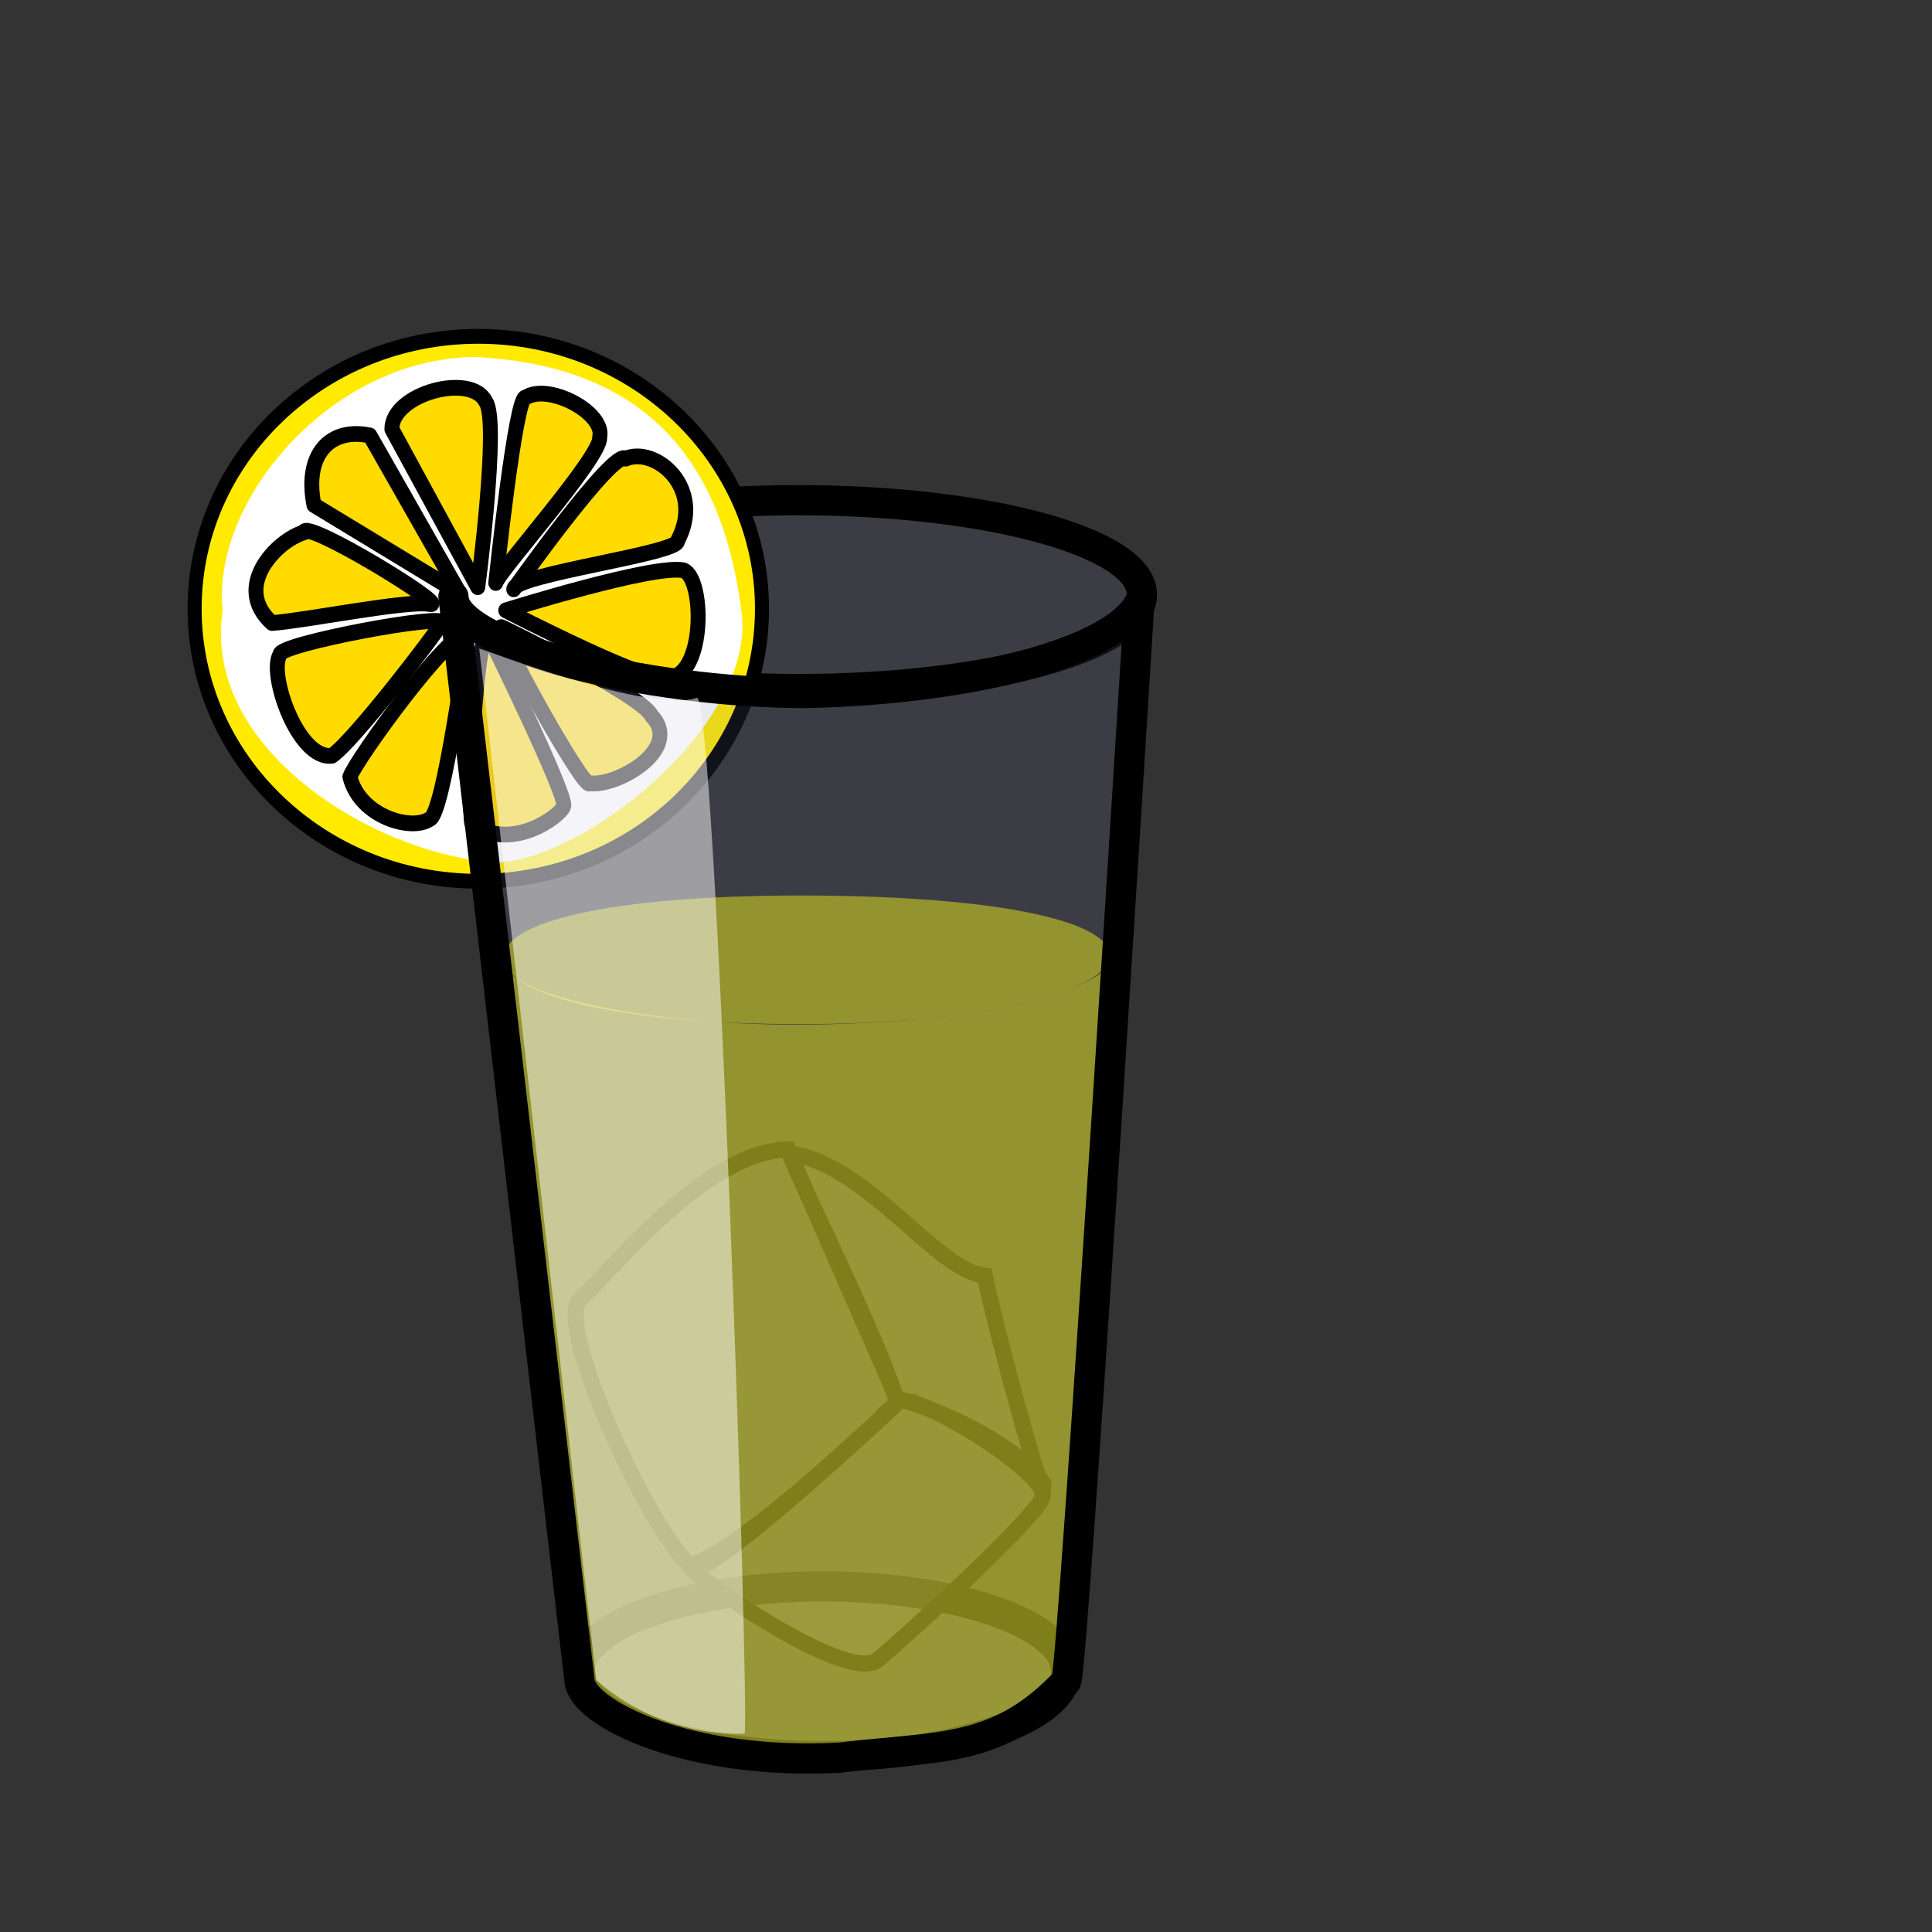 <?xml version="1.0"?><svg width="160" height="160" xmlns="http://www.w3.org/2000/svg">
 <rect width="100%" height="100%" fill="#333333" stroke="none"/>
 <title>Lemonade</title>Clipart by Nicu Buculei - baloon1_04Nicu Buculei

 <g>
  <title>Layer 1</title>
  <g id="g849">
   <path d="m91.866,79.106c0,2.94 -9.857,5.708 -25.595,5.708c-15.737,0 -24.566,-2.577 -24.566,-5.517c0,-2.94 8.829,-5.135 24.566,-5.135c15.737,0 25.595,2.004 25.595,4.944z" id="path1255" stroke-linejoin="round" stroke-width="2.5" fill-rule="evenodd" fill-opacity="0.5" fill="#ffff00"/>
   <path d="m88.285,138.408c0,3.88 -9.02,7.03 -20.134,7.03c-11.114,0 -20.134,-3.149 -20.134,-7.03c0,-3.88 9.02,-7.03 20.134,-7.03c11.114,0 20.134,3.149 20.134,7.03z" id="path1253" stroke-linejoin="round" stroke-width="2.5" stroke="#000000" fill-rule="evenodd" fill-opacity="0.149" fill="#7573ae"/>
   <g id="g1269">
    <path d="m65.245,95.188l9.153,20.905c0,0 -12.875,12.372 -17.196,13.535c-3.122,-2.279 -11.497,-20.118 -9.097,-22.12c2.399,-2.002 10.018,-12.075 17.14,-12.32z" id="path1259" stroke-width="1pt" stroke="#000000" fill-rule="evenodd" fill-opacity="0.15" fill="#7573ae"/>
    <path d="m74.398,116.093c0,0 -15.275,14.374 -16.996,13.775c-1.721,-0.599 12.65,9.794 15.289,7.592c2.639,-2.202 12.796,-11.492 13.635,-13.413c0.839,-1.921 -10.729,-8.955 -11.929,-7.954z" id="path1260" stroke-width="1pt" stroke="#000000" fill-rule="evenodd" fill-opacity="0.15" fill="#7573ae"/>
    <path d="m65.382,95.533c0.521,1.6 7.653,16 8.816,20.32c1.32,0.119 9.253,2.938 12.216,6.977c0.202,2.681 -3.938,-12.664 -4.861,-17.185c-3.961,-0.357 -9.809,-9.316 -16.171,-10.112z" id="path1261" stroke-width="1pt" stroke="#000000" fill-rule="evenodd" fill-opacity="0.15" fill="#7573ae"/>
   </g>
   <path d="m94.57,49.242c0,4.316 -12.772,7.819 -28.509,7.819c-15.737,0 -28.509,-3.503 -28.509,-7.819c0,-4.316 12.772,-7.819 28.509,-7.819c15.737,0 28.509,3.503 28.509,7.819z" id="path1252" stroke-linejoin="round" stroke-width="2.5" stroke="#000000" fill-rule="evenodd" fill-opacity="0.15" fill="#7573ae"/>
   <path d="m41.705,79.602l6.676,60.046c3.213,3.151 8.099,4.951 20.637,5.453c8.359,-0.68 12.964,-0.8 18.807,-5.453c0.597,-0.907 4.167,-59.88 4.167,-59.88c-2.09,2.72 -10.602,4.856 -24.632,5.083c-13.605,0.191 -25.655,-2.529 -25.655,-5.248z" id="path1257" stroke-linejoin="round" stroke-width="2.5" fill-rule="evenodd" fill-opacity="0.5" fill="#ffff00"/>
   <g id="g878" transform="matrix(0.494, 0, 0, 0.521, 193.664, 38.967)">
    <path d="m-264.29,21.979c0,23.906 -21.305,43.308 -47.557,43.308c-26.251,0 -47.557,-19.402 -47.557,-43.308c0,-23.906 21.305,-43.308 47.557,-43.308c26.251,0 47.557,19.402 47.557,43.308z" id="path879" stroke-linejoin="round" stroke-width="2.353" stroke="#000000" fill-rule="evenodd" fill="#ffea00"/>
    <path d="m-267.797,21.979c3.349,19.079 -30.558,43.374 -44.287,40.024c-20.093,-2.679 -45.962,-18.936 -42.613,-39.689c-2.01,-17.404 18.166,-40.359 42.613,-40.359c25.116,1.34 40.603,13.242 44.287,40.024z" id="path880" stroke-width="1pt" fill-rule="evenodd" fill="#ffffff"/>
    <path d="m-308.923,17.875c0,0 3.349,-30.144 5.024,-29.474c3.684,-2.345 13.397,2.345 12.392,6.364c0.335,3.014 -17.081,21.435 -17.416,23.11z" id="path881" stroke-linejoin="round" stroke-width="2.5" stroke="black" fill-rule="evenodd" fill="#ffdb00"/>
    <path d="m-339.402,5.482l24.45,14.067l-15.072,-25.12c-6.699,-1.34 -11.053,3.014 -9.378,11.053z" id="path882" stroke-linejoin="round" stroke-width="2.5" stroke="black" fill-rule="evenodd" fill="#ffdb00"/>
    <path d="m-311.937,18.544l-14.402,-25.12c0,-5.694 13.397,-9.043 15.742,-4.354c2.345,3.014 -1.34,29.474 -1.34,29.474z" id="path883" stroke-linejoin="round" stroke-width="2.5" stroke="black" fill-rule="evenodd" fill="#ffdb00"/>
    <path d="m-305.909,18.879c0,0 16.746,-22.44 18.756,-20.766c5.024,-2.01 13.397,4.689 8.708,13.062c0.335,2.01 -27.464,5.359 -27.464,7.703z" id="path884" stroke-linejoin="round" stroke-width="2.5" stroke="black" fill-rule="evenodd" fill="#ffdb00"/>
    <path d="m-307.248,22.229c0,0 24.785,-7.368 29.809,-6.364c3.684,1.34 3.684,18.086 -3.349,17.081c-3.014,0.67 -25.12,-10.048 -26.459,-10.718z" id="path885" stroke-linejoin="round" stroke-width="2.5" stroke="black" fill-rule="evenodd" fill="#ffdb00"/>
    <path d="m-307.918,24.908c0,0 23.445,10.718 25.12,14.067c5.359,5.359 -6.029,11.388 -10.383,10.718c-0.67,1.675 -16.746,-25.79 -14.737,-24.785z" id="path886" stroke-linejoin="round" stroke-width="2.5" stroke="black" fill-rule="evenodd" fill="#ffdb00"/>
    <path d="m-310.263,25.913c0,0 13.397,25.79 12.727,27.464c-0.67,1.675 -9.043,7.368 -15.407,2.679c-0.67,-2.679 0.67,-29.809 2.679,-30.144z" id="path887" stroke-linejoin="round" stroke-width="2.5" stroke="black" fill-rule="evenodd" fill="#ffdb00"/>
    <path d="m-313.612,25.913c0,0 -4.019,28.804 -6.364,29.474c-3.014,2.01 -11.723,-0.335 -13.397,-6.699c1.005,-2.679 16.746,-23.445 19.761,-22.775z" id="path888" stroke-linejoin="round" stroke-width="2.5" stroke="black" fill-rule="evenodd" fill="#ffdb00"/>
    <path d="m-336.387,45.339c3.684,-2.345 17.416,-19.426 18.421,-21.101c1.005,-1.675 -27.464,3.349 -27.129,5.024c-2.01,3.014 3.014,16.746 8.708,16.077z" id="path889" stroke-linejoin="round" stroke-width="2.5" stroke="black" fill-rule="evenodd" fill="#ffdb00"/>
    <path d="m-346.435,24.238c5.359,-0.335 22.775,-3.684 26.459,-3.014c3.684,0.67 -21.101,-13.732 -21.101,-11.388c-4.689,1.34 -12.057,8.708 -5.359,14.402z" id="path890" stroke-linejoin="round" stroke-width="2.5" stroke="black" fill-rule="evenodd" fill="#ffdb00"/>
   </g>
   <path d="m37.551,49.408l10.448,89.832c0.299,2.662 8.956,6.987 21.494,6.322c8.359,-0.998 13.135,-0.333 18.807,-6.322c0.597,-1.331 6.053,-89.308 6.053,-89.308c-2.09,3.993 -13.516,7.129 -27.547,7.461c-13.434,0 -29.256,-3.993 -29.256,-7.985z" id="path1254" stroke-linejoin="round" stroke-width="2.5" stroke="#000000" fill-rule="evenodd" fill-opacity="0.15" fill="#7573ae"/>
   <path d="m39.688,53.713c0.825,0.206 14.188,5.419 18.019,4.075c1.562,-0.312 4.362,83.199 3.963,85.792c-4.317,0.119 -8.789,-1.363 -12.294,-4.455l-9.688,-85.412z" id="path1273" fill-opacity="0.5" stroke-width="1pt" fill-rule="evenodd" fill="#ffffff"/>
  </g>
 </g></svg>